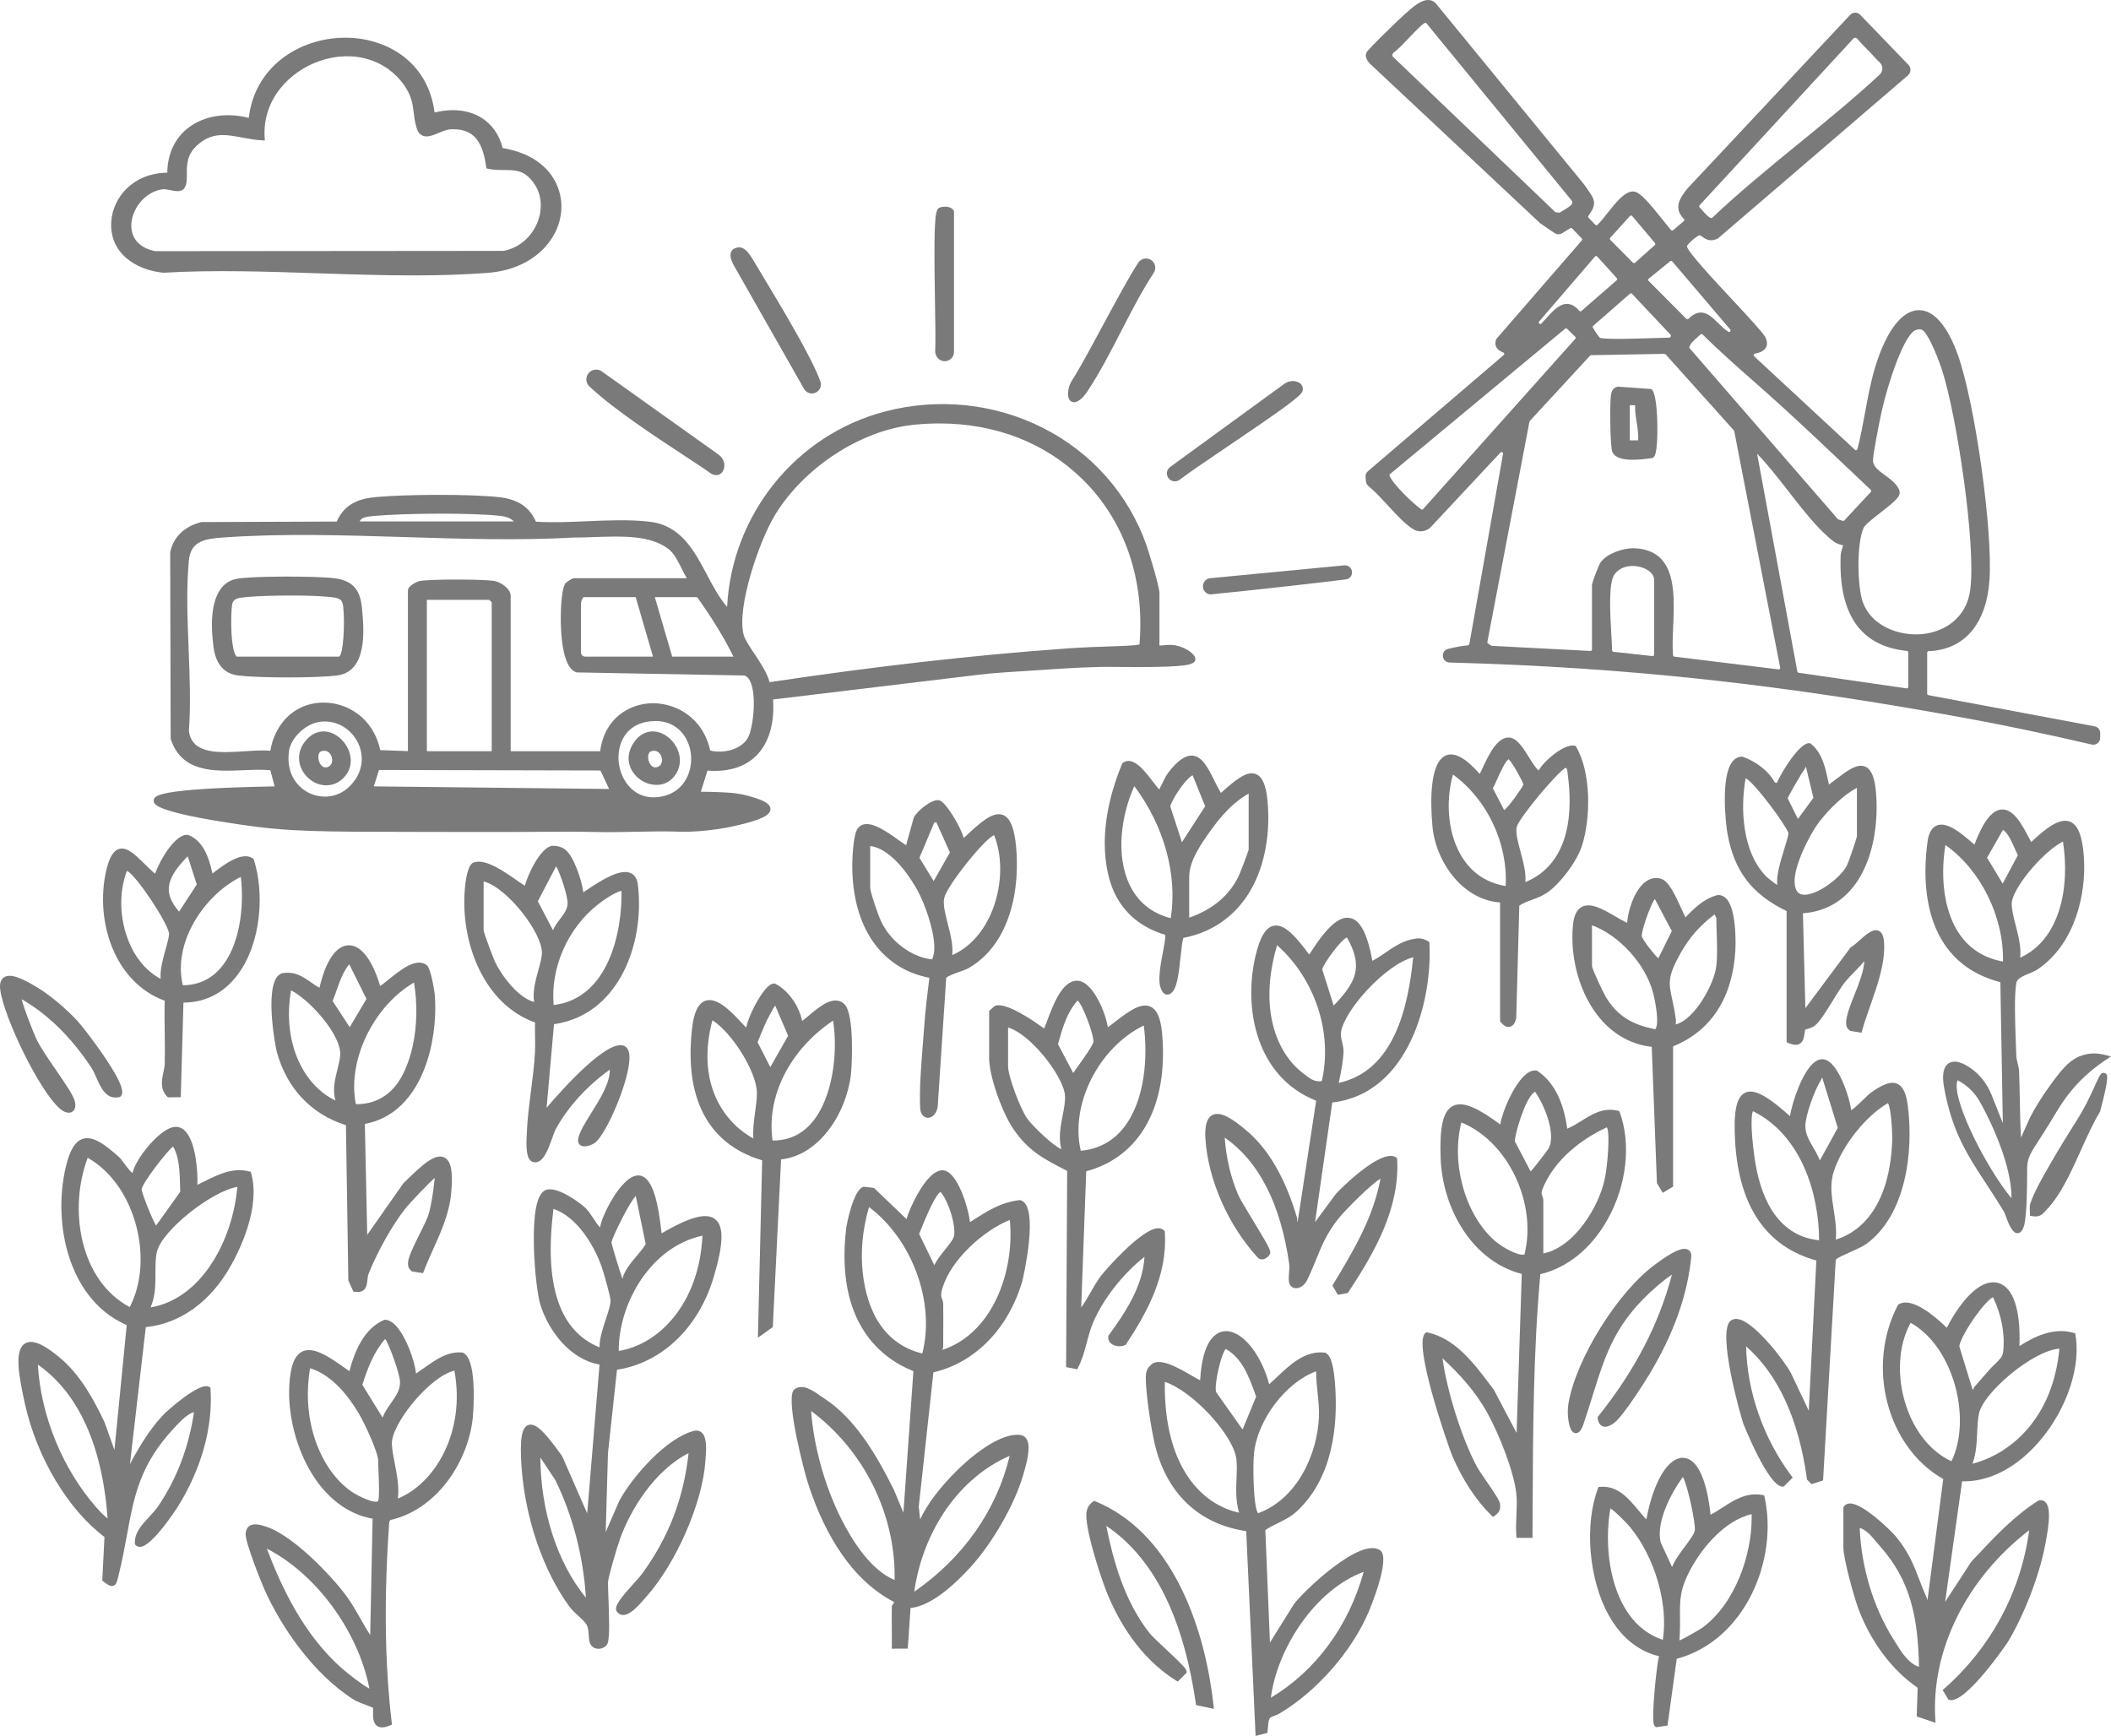 <?xml version="1.0" encoding="UTF-8"?>
<svg id="Ebene_2" data-name="Ebene 2" xmlns="http://www.w3.org/2000/svg" viewBox="0 0 780.89 642.16">
  <defs>
    <style>
      .cls-1 {
        fill: #7a7a7a;
      }
    </style>
  </defs>
  <g id="Ebene_1-2" data-name="Ebene 1">
    <g>
      <path class="cls-1" d="M375.88,313.32c-.64-7.03-2.2-10.79-4.89-11.83-3.75-1.44-8.31,2.79-13.59,7.68-.29.26-.58.53-.87.8-1.43-4.55-6.6-13.22-9.07-13.91-2.48-.68-7.99,3.65-9.44,6.37l-2.83,10.24c-.71-.42-1.83-1.22-2.78-1.9-4.86-3.46-11.51-8.21-14.8-4.69-2.3,2.1-2.34,14.03-2.34,14.15-.01,22.62,10.63,38.06,28.52,41.49l-.14,1.13c-.67,5.43-1.36,11.05-1.74,16.49-.14,1.97-.31,4.11-.49,6.34-.64,8.1-1.38,17.29-1.03,24.23.12,2.53,1.54,3.52,2.71,3.6h.16c1.41,0,3.09-1.21,3.6-3.95l3.16-47.79c.44-.7,3.42-1.74,4.88-2.25,1.34-.47,2.6-.92,3.39-1.37,7.04-4.09,12.12-10.74,15.09-19.76,3.09-9.39,3.06-18.82,2.5-25.07ZM350.59,341.74c-.95-3.74-1.85-7.28-1.29-9.61,1.12-4.69,14.97-21.91,18.44-23.18,3.39,8.41,2.93,19.78-1.23,29.19-3.21,7.24-8.23,12.56-14.27,15.17.4-3.53-.64-7.6-1.65-11.57ZM345.62,350.53c0,1.38-.16,2.61-.54,3.59-.11.3-.16.56-.19.79-.09-.01-.19-.02-.31-.03-7.47-.84-15.14-6.61-18.65-14.03-1.14-2.4-4.03-10.93-4.03-12.45v-15.43c8.41,1.05,15.51,12.8,17.54,16.49,2.56,4.65,6.18,14.6,6.18,21.07ZM340.11,317.34l5.45-12.99.77-.23,5.06,11.24-6.02,10.57-5.26-8.59Z"/>
      <path class="cls-1" d="M441.24,241.95c-1.76-1.86-5.68-3.64-9.19-3.37-1.05.07-2.1.15-3.15.23v-19.41c0-2.42-3.95-15.28-4.77-17.62-6.67-18.97-20.34-34.45-38.51-43.58-17.88-8.98-38.55-11.11-58.19-5.99-32.99,8.61-56.73,38.14-58.46,72.29-2.96-3.39-5.25-7.72-7.48-11.93-4.74-8.94-9.63-18.18-21.08-19.55-7.28-.88-15.36-.53-23.18-.2-6.37.28-12.95.56-18.98.17-2.37-5.45-6.76-8.34-13.74-9.09-11.05-1.19-34.51-1.01-45.24-.04-5.56.5-11.61,1.99-14.71,9.08l-49.93.19-.25.03c-6.25,1.63-10.29,5.57-11.4,11.11l-.02.09.17,68.81v.16l.05.15c4.13,12.39,16.15,11.89,26.76,11.45,3.58-.15,6.98-.29,10.06,0l1.6,5.98c-44.45.81-44.62,3.58-44.72,5.23-.08,1.26-.26,4.2,32.56,8.98,17.69,2.58,28.21,2.59,67.37,2.63,5.54,0,11.64,0,18.42.03,11.07.02,19.48-.03,26.24-.07,7.83-.04,13.01-.07,16.76.04,2.03.06,4.06.09,6.09.09,3.47,0,6.94-.07,10.33-.14,5.53-.11,11.24-.23,16.85-.03,1.69.05,10.72.21,21.74-2.46,7.29-1.76,11.8-3.37,11.77-5.93-.04-2.43-4.19-3.76-8.45-4.92-4.07-1.11-7.61-1.23-12.97-1.4-1.44-.05-2.89-.08-4.33-.08l2.45-7.82c7.54.61,13.75-1.26,18-5.45,4.67-4.61,6.88-11.99,6.26-20.85l76.21-9.17c5.35-.65,12.04-1.06,22.17-1.69h.15c.94-.07,1.96-.14,3.08-.22,4.19-.29,9.93-.69,18.99-.95,1.65-.05,4.48-.03,7.76,0,2.33.02,4.46.03,6.42.03,17.85,0,21.17-.76,21.41-2.72.08-.67-.22-1.37-.92-2.1ZM400.44,177.31c15.6,15.33,23.07,37.01,21.07,61.08-1.27.41-5.84.57-10.67.73-4.54.15-10.2.34-16.5.79-34.08,2.44-69.96,6.51-109.67,12.45-.8-3.27-3.38-7.16-5.68-10.62-1.78-2.7-3.46-5.24-3.89-6.84-2.71-10.29,5.81-34.81,11.46-44.18,10.67-17.7,31.73-31.5,51.22-33.55,3.29-.35,6.54-.52,9.75-.52,20.67,0,39.19,7.17,52.91,20.66ZM271.31,242.9h-22.66l-6.42-22h15.65c5.69,7.97,10.09,15.19,13.43,22ZM138.26,190.86h.18c11.36-1.03,36.6-1.21,46.86.01,2.19.26,3.74.91,4.77,2.03h-57.02c.5-1.35,2.25-1.78,5.21-2.04ZM131.5,288.27c-4.63,6.93-11.61,7.3-16.18,5.51-4.75-1.85-9.78-7.2-8.37-16.17.74-4.63,5.91-9.64,10.85-10.5.79-.14,1.57-.2,2.35-.2,4.55,0,8.78,2.31,11.41,6.36,1.51,2.31,2.26,4.89,2.26,7.47s-.77,5.21-2.32,7.53ZM138.27,290.91l1.93-6.07,81.92.19,3.2,6.84-87.05-.96ZM157.9,277.9v-56h23.08l.92.91v55.09h-24ZM254.51,286.73c-.97,2.36-2.46,4.26-4.37,5.65-1.92,1.38-4.26,2.24-6.94,2.51-8.39.85-13.25-5.73-14.23-12.18-.96-6.35,1.71-13.94,9.86-15.6,1.26-.26,2.48-.38,3.66-.38,4.04,0,7.48,1.51,9.89,4.43,3.41,4.12,4.27,10.38,2.13,15.57ZM276.78,272.71c-2.34,4.55-9.14,6.18-14.07,4.93-2.75-12.58-13.27-17.85-22.08-17.47-7.64.35-16.97,5.23-18.62,17.73h-33.11v-57.5c0-2.67-3.83-5.2-6.32-5.54-4.43-.61-23.46-.66-27.34.08-1.12.21-4.34,1.86-4.34,3.46v59.46l-10.24-.37c-2.64-12.16-12.45-17.58-20.85-17.58-.22,0-.43,0-.64,0-11.4.38-17.75,9.06-19.17,17.82-2.61-.26-5.82-.05-9.2.17-9.74.63-19.81,1.28-20.92-7.52.7-9.78.29-20.28-.11-30.44-.43-10.92-.88-22.2.08-32.51.67-7.18,5.63-8.09,12.58-8.59,21.79-1.57,44.97-.85,67.38-.16,20.78.65,42.27,1.32,62.63.17,2.42,0,4.93-.08,7.58-.18,10.12-.35,20.59-.72,27.32,4.46,1.98,1.53,3.42,4.41,4.82,7.19.63,1.26,1.23,2.47,1.88,3.57h-41.64c-.82,0-2.97,1.43-3.42,2.15-1.73,2.78-2.53,20.13.46,28.15.94,2.51,2.21,4.03,3.79,4.52l.14.04,61.92,1.14c.86.18,1.59.87,2.17,2.04,2.58,5.26,1.11,17.31-.68,20.77ZM241.56,242.9h-25.11c-.85,0-1.55-.7-1.55-1.56v-17.82c0-.95.34-1.89.94-2.62h19.31l6.41,22Z"/>
      <path class="cls-1" d="M774.81,268.68l-61.46-11.52c-.26-.05-.46-.28-.46-.55v-15.18c0-.29.24-.54.52-.55,13.22-.47,21.43-10.08,22.53-26.38,1.23-18.37-5.27-64.88-11.6-82.93-3.78-10.8-8.89-16.78-14.38-16.84h-.08c-5.48,0-10.69,5.87-14.7,16.54-2.61,6.97-3.99,14.42-5.32,21.63-.81,4.37-1.64,8.89-2.74,13.21-.08.29-.3.39-.4.41-.11.04-.33.07-.54-.12l-37.29-34.6c-.22-.21-.18-.46-.16-.56.03-.1.13-.34.44-.4,1.52-.32,3.37-.87,4.13-2.38.51-1,.43-2.24-.23-3.68l-.07-.13c-1.47-2.27-6.4-7.56-12.1-13.68-6.64-7.12-16.67-17.89-16.87-19.81.1-.92,3.66-3.91,4.68-4.12.18-.02.63.3.99.55,1.08.78,2.71,1.94,5.34.84.24-.1.46-.24.68-.42l70.04-60.1c.35-.3.61-.68.75-1.12l.06-.17c.31-.91.09-1.91-.58-2.6l-17.88-18.55c-.48-.5-1.15-.78-1.84-.78h-.02c-.7,0-1.37.3-1.85.81l-60.14,64.18c-.06.07-.12.13-.17.2-2.39,3.09-5.35,6.94-1.19,11.11.14.15.16.32.16.41-.01.09-.04.27-.2.41l-3.94,3.35c-.23.2-.58.18-.78-.06-.81-.93-1.85-2.24-2.95-3.62-4.85-6.08-8.47-10.41-10.75-10.63-3.23-.33-6.56,3.86-9.75,7.91-1.37,1.73-2.66,3.36-3.79,4.43-.21.21-.56.19-.77-.04l-2.51-2.6c-.19-.2-.21-.51-.03-.74,3.24-4.36,2.32-6.02-.26-9.66-.35-.5-.74-1.05-1.16-1.67-.04-.06-.09-.13-.13-.18L531.09,1.21c-3.27-3.28-7.92.89-10.69,3.39-.42.37-.81.73-1.16,1.02-1.19,1-13.24,12.6-13.78,13.86-.69,1.59.42,3.04.96,3.73l.05.07,63.18,59.23c.1.09.2.18.32.25l5.08,3.45c.83.57,1.92.59,2.78.07l3.02-1.86c.23-.13.52-.1.7.09l3.56,3.69c.21.21.22.54.02.76l-31.52,36.33-.12.15-.07.18c-.43,1.25-.67,3.53,2.66,4.76.28.1.35.34.36.43.02.12.03.34-.18.52l-50.24,42.99c-.64.54-.97,1.36-.88,2.2l.16,1.63c.1.99.82,1.59,1.2,1.91,2.26,1.88,4.67,4.51,7.01,7.04,3.28,3.58,6.39,6.96,9.36,8.73,2.08,1.25,4.8.86,6.46-.91l25.69-27.49c.26-.28.55-.18.66-.12.12.06.37.23.31.6l-12.44,70.26c-.02.14-.1.26-.21.35l-.17.13c-.1.07-.2.11-.3.12-1.27.02-4.16.53-7.17,1.27-1.29.31-2.09,1.45-1.95,2.76.14,1.31,1.16,2.25,2.48,2.29,65.39,1.74,123.31,8.04,193.69,21.08,13.22,2.45,27.56,5.48,43.84,9.26.2.04.39.06.58.06.58,0,1.13-.19,1.59-.55.62-.49.97-1.22.97-2.01v-1.74c0-1.23-.88-2.29-2.09-2.51ZM628.71,75.93l56.87-61.65c.18-.2.43-.31.7-.31h.02c.29,0,.54.13.72.35,1.48,1.76,3.08,3.38,4.59,4.87.5.49.98,1.03,1.49,1.6.69.77,1.39,1.56,2.16,2.24.67.59,1.04,1.4,1.05,2.26,0,.89-.37,1.73-1.08,2.39-9.51,8.82-19.78,17.2-29.72,25.31-10.75,8.78-21.86,17.86-32.1,27.54-.07.07-.1.09-.1.09-.92.29-2.48-1.5-3.61-2.81-.35-.4-.68-.79-1-1.13-.2-.21-.19-.54.01-.75ZM515.06,20.41c.01-.41.24-.81.62-1.07,1.5-1.07,3.46-3.15,5.54-5.35,2.15-2.27,4.37-4.62,5.77-5.47.08-.05.17-.07.26-.07.16,0,.33.07.44.21l53.53,65.32c.49.6.43.95.41,1.06-.17.92-1.91,1.95-3.18,2.7-.5.3-.98.58-1.4.86-.1.07-.23.1-.36.07l-1.16-.15c-.11-.02-.22-.08-.31-.16l-59.99-57.4c-.11-.11-.18-.26-.17-.42v-.13ZM648.71,141.05c3.33,2.94,6.77,5.97,10.1,9.01,8.54,7.78,17.13,15.91,25.43,23.78,2.59,2.46,5.18,4.91,7.77,7.36.23.21.24.56.03.79l-9.8,10.54c-.15.16-.38.22-.59.15l-1.6-.53c-.1-.03-.18-.09-.25-.17l-54.72-63.09c-.1-.11-.15-.24-.15-.34.04-1.21,1.65-2.63,3.08-3.88.36-.32.71-.63,1.04-.93.11-.1.25-.15.38-.15.14,0,.28.05.39.16,6.08,6.01,12.59,11.75,18.89,17.3ZM617.81,96.64c.24-.2.59-.16.79.07l21.41,25.15c.28.33.08.63-.02.75-.11.13-.36.32-.69.1-1.32-.84-2.52-2.02-3.68-3.16-2.99-2.95-6.39-6.29-11.04-1.59-.13.13-.29.15-.37.15h-.01c-.15,0-.29-.06-.4-.17l-13.96-14.02c-.15-.16-.16-.34-.16-.43.01-.09.04-.27.21-.41l7.92-6.44ZM618.02,124.43l-.08.17c-.1.19-.28.3-.49.31-1.46.02-3.52.09-5.85.16-6.91.23-17.27.56-19.75-.08-.45-.45-1.83-2.34-2.6-3.77-.13-.23-.08-.52.12-.69l13.56-11.87c.22-.2.56-.19.77.03l14.23,15.1c.16.17.2.43.09.64ZM595.65,87.97l7.29-8.06c.15-.16.32-.18.42-.18.07.01.28.02.43.2l8.4,9.96c.2.23.18.57-.05.78l-7.31,6.53c-.22.2-.56.19-.77-.02l-8.39-8.44c-.21-.21-.22-.55-.02-.77ZM569.36,118.92l20.64-24.01c.15-.17.31-.2.43-.19.09,0,.27.02.41.18l7.23,7.99c.1.11.15.26.15.41-.01.15-.08.29-.2.39l-13.01,11.33c-.12.11-.28.17-.44.15-.1,0-.24-.04-.35-.17-1.46-1.71-2.93-2.56-4.52-2.58h-.07c-2.81,0-5.18,2.6-7.69,5.36-.58.64-1.16,1.28-1.77,1.91-.3.31-.57.18-.75.02-.13-.12-.38-.42-.06-.79ZM526.44,188.31c-.11.13-.26.19-.42.19-.12,0-.24-.04-.34-.11-3.24-2.37-10.56-9.41-11.65-12.43-.08-.21-.01-.45.18-.61l64.74-53.74c.11-.09.23-.13.36-.13.14,0,.28.05.39.16l2.99,2.94c.22.21.23.55.03.77l-56.28,62.96ZM611.9,242.15c0,.22-.12.36-.19.42-.07.06-.21.17-.44.14l-14.44-1.59c-.28-.03-.49-.26-.5-.54-.03-1.68-.15-3.89-.29-6.22-.43-7.47-1.08-18.75,1.18-21.85,2.41-3.3,6.82-3.69,10.12-2.61,2.73.89,4.56,2.7,4.56,4.5v27.75ZM658.37,247.46c-.08.08-.24.2-.48.17l-38.51-4.72c-.27-.03-.47-.25-.5-.52-.27-3-.12-6.66.05-10.54.39-9.11.84-19.43-4.36-25.01-2.39-2.55-5.8-3.91-10.14-4.02-4.11-.09-10.05,1.97-12.37,5.24-.6.84-3.16,7.4-3.16,8.34v23.85c0,.21-.11.35-.18.41-.06.06-.19.18-.41.15l-36.43-1.89c-.1,0-.2-.04-.28-.09l-1.16-.77c-.19-.13-.29-.35-.24-.57l15.57-81.49c.02-.11.07-.2.14-.28l22.28-24.15c.1-.11.25-.18.4-.18l27.12-.49c.15,0,.32.07.43.19l25.25,28.13c.06.08.11.17.13.27l16.99,87.48c.04.24-.07.41-.14.49ZM705.9,254.09c0,.23-.12.37-.2.43-.07.06-.22.16-.44.13l-39.92-5.77c-.24-.04-.43-.22-.47-.46l-14.89-80.56c3.7,3.73,7.47,8.58,11.45,13.71,5.49,7.06,11.16,14.36,16.8,18.69,1.24.95,2.66,1.29,3.57,1.45-.08.31-.19.65-.27.92-.3,1-.6,2.03-.63,2.72-.92,21.81,7.32,33.73,24.46,35.43.31.03.54.27.54.56v12.75ZM708.77,234.68c-8,0-16.74-3.83-19.67-11.88-2.08-5.72-2.32-21.72.24-27.47.55-1.24,3.59-3.6,6.28-5.69,2.92-2.27,5.67-4.42,6.72-6.08.44-.69.5-1.58.17-2.37-.97-2.3-3.12-3.85-5.19-5.36-2.27-1.65-4.41-3.21-4.47-5.4-.06-2.27,2.41-14.68,3.28-18.56,2.12-9.49,8.23-28.62,12.75-29.86.42-.12.79-.18,1.12-.18s.62.05.92.16c1.73.5,5.31,8.25,7.55,15.19,5.22,16.08,12.58,63.99,10.35,81-1.41,10.8-9.92,15.53-17.42,16.36-.86.09-1.74.14-2.63.14Z"/>
      <path class="cls-1" d="M778.71,390.26c-2.54-.66-5.01-.72-7.34-.17-5.79,1.34-9.21,6.14-13.96,12.77-2.37,3.32-4.54,6.86-6.47,10.52l-3.33,7.47c-.29-4.75-.37-9.55-.46-14.22-.06-3.36-.13-6.84-.26-10.26-.04-1.03-.29-2.03-.52-2.99-.24-.97-.49-1.97-.51-2.97-.04-1.2-.09-2.65-.16-4.28-.27-7.16-.68-17.99.18-22.55.3-1.61,2.51-2.53,4.66-3.42,1.2-.5,2.34-.97,3.26-1.6,13.97-9.49,17.93-28.13,17.08-41.21-.52-7.98-2.18-12.24-5.21-13.41-3.87-1.5-9.11,2.64-14.27,7.55-.35-.57-.84-1.49-1.25-2.27-2.11-4.01-5.32-10.1-9.76-9.76-3.53.24-6.82,4.49-10.03,12.99-.4-.32-.88-.74-1.33-1.13-3.45-2.96-8.66-7.44-12.5-5.98-1.89.72-3.07,2.74-3.51,6.02-1.68,12.53-.59,23.7,3.17,32.28,4.44,10.15,12.43,16.77,23.77,19.7l.92,52.16-4.15-10.41c-1.73-4.34-4.59-7.9-8.27-10.3-3.27-2.13-5.84-2.62-7.62-1.43-1.97,1.3-2.54,4.32-1.69,8.98,2.94,16.3,8.55,24.86,15.66,35.71,2.13,3.25,4.33,6.61,6.62,10.43.06.12.23.58.38,1,1.57,4.34,2.76,6.71,4.49,6.71h.04c1.53-.03,2.15-2.01,2.35-2.65,1.09-3.48,1.16-15.1,1.19-20.06,0-.68,0-1.22,0-1.58.06-3.53,1.42-5.64,4.42-10.25,1.16-1.78,2.6-4,4.28-6.79,3.43-5.71,6.14-10.23,11.08-15.17,2.84-2.84,5.98-5.41,9.34-7.63l1.88-1.24-2.18-.56ZM763.12,311.33c2.69,17.12-1.21,36.37-15.83,42.93.46-3.65-.66-8.07-1.68-12.04-.74-2.9-1.45-5.67-1.45-7.71,0-.51.04-.97.14-1.38,1.54-6.39,12.11-18.47,18.82-21.8ZM723.82,401c.04-.44.13-.97.35-1.38,3.49,1.83,6.33,4.58,8.24,8.01,5.89,10.58,11.79,25.11,11.67,35.65-8.94-10.79-20.93-34.19-20.26-42.28ZM740.92,307c1.7.76,3.57,5.04,4.62,7.45.32.74.62,1.4.88,1.94l-5.59,10.48-5.79-9.57,5.88-10.3ZM725.08,345.91c-5.55-7.77-7.56-20.13-5.45-33.31,13.07,9.21,21.67,26.58,21.3,43.12-6.76-1.25-12.09-4.55-15.85-9.81Z"/>
      <path class="cls-1" d="M776.86,411.16l-.11.26c-2.41,3.9-4.58,8.74-6.89,13.86-3.71,8.26-7.55,16.79-12.81,22.25-.19.2-.36.39-.52.56-.89.98-1.74,1.91-3.55,1.91-.38,0-.79-.04-1.26-.12l-.84-.16.02-.85c0-.33-.01-.67-.03-1.01-.03-.51-.07-1.04-.02-1.59.21-2.4,3.64-8.9,7.35-15.33,3.7-6.43,7.69-12.78,9.02-14.88,4.02-6.17,6.37-11.4,7.92-14.86,1.58-3.52,2.12-4.7,3.41-4.23,1.07.38,1.92.69-1.69,14.19Z"/>
      <path class="cls-1" d="M377.51,530.86c-5.42-.8-14.1,3.99-23.18,12.81-6.48,6.29-11.53,13.03-13.96,18.42l-.51-4.73,5.42-49.68c15.44-3.59,27.7-16.13,32.88-33.7.08-.27,6.6-27.79-.6-29.97l-.2-.06-.2.02c-6.94.76-12.21,4.18-17.79,7.8-.19.12-.38.24-.56.36-.68-5.76-4.52-17.94-9.39-19.1-1.17-.28-2.43.03-3.75.93-4.4,2.98-8.9,12.23-10.35,17.01l-12.02-11.51-3.77-.45-.19.05c-3.66,1.03-6.16,13.9-6.33,15.33-4.16,35.5,13.46,48.31,24.87,52.85l-3.69,52.36-3.54-8.51c-6.6-13.14-14.3-26.34-25.89-33.85-.4-.25-.84-.56-1.31-.89-2.69-1.91-6.77-4.79-9.74-2.25l-.19.21c-2.87,4.41,4.24,30.82,5.14,33.67,4.81,15.32,14.28,35.45,32.09,44.67.03.15-.06.31-.36.69-.23.27-.48.59-.49,1.04-.06,2.55-.03,5.14-.01,7.65.02,2.25.05,4.58.01,6.85l-.02,1.02,5.92-.02,1.03-15.03c8.03-.71,17.36-9.78,22.32-15.27,8.01-8.85,16.08-22.91,19.18-33.43l.16-.52c1.61-5.4,2.87-10.76,1.22-13.34-.5-.8-1.26-1.29-2.2-1.43ZM330.93,584.48c-8.71-3.56-15.56-14.26-19.85-22.82-6.02-12-10.08-26.69-11.04-39.71,19.64,14.66,31.35,38.33,30.89,62.53ZM373.5,538.56c-4.81,20.11-17.26,37.83-35.32,50.27,3.33-22.97,16.94-42.34,35.32-50.27ZM373.55,451.3c1.89,19.71-6.83,42.3-25.11,48.11.25-.32.46-.61.46-1.01,0-1.78.01-3.55.02-5.33.02-3.5.04-7.13-.02-10.69-.02-.85-.24-1.41-.44-1.91-.3-.77-.59-1.5.17-4,3.26-10.63,15.24-21.3,24.92-25.17ZM340.56,455.08c4.51-11.27,6.53-13.79,7.39-14.15,2.98,3.61,5.64,12.17,4.98,16.25-.19,1.17-1.75,3.12-3.27,5.01-1.55,1.94-3.15,3.92-4.04,5.85l-5.62-11.59c.15-.36.34-.83.56-1.37ZM324.31,488.02c-4.67-8.02-8.12-23.59-2.85-41.49,16.05,12.03,24.56,35.37,19.71,54.18-7.34-1.8-13.01-6.06-16.86-12.69Z"/>
      <path class="cls-1" d="M228.24,506.71c16.46-2.49,30.08-15.43,35.67-33.96,3.75-12.44,3.95-19.14.64-21.72-3.23-2.53-9.2-.96-19.82,5.22-1.14-10.37-3.04-20.92-8.29-21.4-1.39-.12-2.91.51-4.55,1.91-4.34,3.7-9.12,12.7-9.9,17.28h-.01c-.05-.05-.11-.12-.18-.2l-.26-.28c-.62-.64-1.3-1.68-2.01-2.78-.95-1.45-1.93-2.96-3.06-4.01-1.56-1.46-11-8.81-15.12-6.27-2.82,1.75-4.12,8.57-3.86,20.29.2,9.46,1.42,18.76,2.42,21.94,3.09,9.73,11,20.16,21.87,22.06l-4.56,55.07-9.21-21.06-.1-.18c-5.89-8.22-9.62-12.48-12.48-11.46-2.47.89-3.2,5.32-2.52,15.29,1.32,19.11,7.96,38.53,17.76,51.95.79,1.07,1.96,2.16,3.1,3.21,1.47,1.35,2.98,2.74,3.45,3.91.39.97.48,2.22.57,3.43.09,1.43.18,2.66.75,3.52.63.95,1.65,1.47,2.83,1.47.21,0,.43,0,.65-.05,1.4-.22,2.54-1.12,2.84-2.23.73-2.68.44-10.22.21-16.28-.09-2.45-.17-4.57-.17-5.98,0-1.73,3.37-13.11,4.46-16.14,3.88-10.82,12.77-25.32,25.36-31.69-1.87,16.85-7.36,31.08-17.22,44.65-.5.69-1.56,1.87-2.79,3.23-5.06,5.6-7.24,8.4-6.78,10.18l.1.25c.68,1.17,1.6,1.49,2.25,1.55,2.55.22,5.58-3.02,8.22-6.09.25-.3.47-.56.66-.76,10.99-12.32,20.76-34.78,21.77-50.08.02-.26.04-.56.07-.89.32-4.01.47-8.06-1.49-9.71-.54-.45-1.47-.91-2.9-.54-10.1,2.59-22.64,16.84-27.49,25.78l-5.06,11.62.84-29.24,3.34-30.81ZM199.88,539.17l5.54,8.33c6.47,13.26,10.37,28.26,11.32,43.55-10.54-12.85-16.71-31.83-16.86-51.88ZM235.34,464.85c-2.09,2.47-4.25,5-5.12,8.22-.04-.11-.07-.23-.11-.37-.07-.24-.14-.47-.22-.7-.66-1.79-3.53-11.19-3.72-12.42.15-.81,1.78-4.67,4.15-9.23,2.41-4.64,3.99-6.98,4.85-7.97l3.68,17.84c-.93,1.61-2.19,3.08-3.51,4.63ZM259.85,457.12c-1.2,25.19-16.19,40.3-30.97,42.64-.08-17.87,12.06-38.64,30.97-42.64ZM221.77,498.42c-14.86-5.96-20.59-23.18-17.03-51.22,8.36,2.85,14.59,12.62,17.7,21.07.9,2.45,3.47,11.63,3.41,13-.07,1.68-.87,4.1-1.72,6.66-1.13,3.4-2.38,7.19-2.36,10.49Z"/>
      <path class="cls-1" d="M754.36,555l-.2.03-.18.11c-8.8,5.57-15.88,13.12-22.73,20.42l-2.05,2.18-9.67,14.83,6.28-44.58c9.18.26,18.7-4.26,26.79-12.81,10.7-11.32,16.87-27.37,15.36-39.94l-.29-1.99-.62-.18c-7.36-2.15-14.7,1.43-20.04,4.89.54-13.39-2.3-21.86-7.9-23.37-5.7-1.53-12.74,4.65-18.97,16.6-3.46-3.41-12.74-11.76-17.78-8.66l-.23.14-.13.25c-11.79,22.64-3.91,52.45,16.83,64.22l-5.83,44.86s-.02.01-.03.01c-.03-.26-.1-.58-.25-.93-1.08-2.41-1.93-4.61-2.74-6.73-2.12-5.52-3.95-10.28-8.8-16.1-1.53-1.85-12.15-12.32-17-12.06-.92.05-1.65.45-2.12,1.15l-.16.26v14.8c0,4.4,4.01,18.62,5.58,22.83,4.56,12.15,12.51,22.74,21.89,29.12l-.35,10.62,6.96,2.36-.09-1.49c-1.54-25.59,11.72-52.11,34.73-69.74-2.99,22.57-14.07,43.29-31.38,58.56l-.63.56,2.16,3.54.39.1c5.9,1.58,21.25-20.91,21.39-21.14,5.99-9.77,11.69-24.41,13.87-35.6l.12-.61c1.83-9.09,1.88-13.95.15-15.76-.61-.63-1.41-.9-2.33-.75ZM709.87,616.63c-3.91-1.25-6.62-5.63-8.84-9.22l-.7-1.13c-7.36-11.71-11.85-26.62-12.39-41.08,2.58.89,4.42,3.11,6.21,5.27.47.57.94,1.14,1.42,1.67,11.29,12.7,13.93,26.5,14.3,44.49ZM761.8,498.91c-2.43,26.08-18.36,39.04-32.17,42.57,1.4-3.68,1.58-7.65,1.75-11.51.12-2.56.23-4.99.7-7.15,1.69-7.75,19.99-23.26,29.72-23.91ZM732.26,484.9c2.74-3.52,4.34-4.74,4.97-5.04,3.22,6.66,4.54,13.91,3.74,20.48-.2,1.6-1.56,2.9-3.13,4.41-.7.66-1.41,1.35-2.08,2.12-.64.73-1.28,1.46-1.92,2.19-1.14,1.29-2.27,2.59-3.41,3.92-.31.37-.43.75-.51,1.04-.01.01-.01.03-.02.05-.05,0-.12,0-.21-.02l-4.88-15.88c-.18-1.46,3.05-7.64,7.45-13.27ZM705.08,519.98c-3.55-10.76-2.89-22.39,1.68-30.63,7.05,3.89,12.83,11.7,15.95,21.58,3.33,10.55,3,21.8-.84,29.64-7.51-3.44-13.6-10.89-16.79-20.59Z"/>
      <path class="cls-1" d="M71.58,484.14c5.31-3.81,9.96-9.11,13.71-15.73,3.45-6.1,11.11-21.65,7.64-34.34l-.15-.55-.56-.15c-6.05-1.59-11.4,1.07-16.57,3.64-.9.45-1.77.88-2.63,1.29.18-5.05-.59-15.06-4.03-19.33-1.02-1.26-2.2-1.96-3.53-2.1-1.72-.16-3.87.8-6.38,2.87-4.22,3.5-9.14,10.04-10.06,14.23-.88-.59-2.47-2.75-3.21-3.75-.7-.96-1.26-1.72-1.7-2.11-5.61-5.05-9.81-7.94-13.43-6.82-2.86.89-4.86,4.17-6.32,10.31-2.62,11.04-2.12,23.39,1.37,33.88,2.77,8.32,8.68,19.29,21.15,24.72l-4.55,46.17-3.67-10.26c-3.9-8.25-8.93-17.55-16.64-23.96-6.13-5.09-10.18-6.72-12.76-5.15-4.05,2.47-2.33,11.97-.04,22.32,4.4,19.86,15.92,39.12,29.43,49.26l-.82,16.12.4.32c1.35,1.06,2.32,1.69,3.18,1.69.19,0,.38-.04.56-.1,1.05-.36,1.33-1.52,1.71-3.12l.2-.83c1.35-5.38,2.25-10.27,3.12-14.99,2.67-14.49,4.77-25.93,17.6-39.61l.27-.29c1.55-1.66,4.57-4.88,6.89-5.36-1.92,12.98-6.39,24.7-13.28,34.83-.92,1.35-2.14,2.66-3.32,3.93-2.68,2.87-5.45,5.85-5.26,9.77l.02.38.27.27c.47.49,1.11.71,1.83.63,4.49-.47,13.44-14.34,13.53-14.48,8.88-14.07,13.26-29.66,12.33-43.89l-.03-.49-.41-.27c-3.43-2.31-16.17,9.43-16.29,9.55-4.32,4.29-8.61,10.51-13.08,18.98l5.86-50.67c6.37-.66,12.34-2.99,17.65-6.81ZM35.73,557.76l-.05-.05c-12.56-14.3-20.58-33.94-21.68-52.9,10.8,7.49,23.35,23.36,25.81,56.92-.68-.46-1.93-1.52-4.08-3.97ZM64.01,424.14c2.33,3.81,2.47,9.44,2.6,14.44.02.79.04,1.56.07,2.3l-8.94,12.5c-1.63-2.71-5.24-11.89-5.37-13.45.61-2.76,9.33-14.01,11.64-15.79ZM87.8,439.05c-1.73,19.89-13.35,41.5-32.11,44.6,1.83-4.08,1.82-8.71,1.82-12.86,0-2.9,0-5.65.59-7.9,2.12-7.93,20.01-22.1,29.7-23.84ZM47.99,483.54c-18.34-9.74-22.81-35.92-15.56-55.23,7.95,4.45,14.28,12.92,17.46,23.42,3.4,11.22,2.68,23.02-1.9,31.81Z"/>
      <path class="cls-1" d="M516.8,428.41l-.42-.28c-5.34-3.53-20.78,11.83-22.27,13.6l-7.65,10.37,6.36-44.25c28.3-3.24,37.07-37.69,35.94-58.86l-.03-.53-.46-.27c-2.36-1.4-4.06-1.16-6.38-.62-3.51.81-6.45,2.83-9.29,4.78-1.67,1.14-3.26,2.24-4.94,3.09-1.85-10.07-4.5-15.12-8.29-15.85-4.03-.79-8.69,3.41-15.06,13.53-4.6-6.1-8.98-11.54-13.16-10.65-2.96.63-5.09,4.18-6.73,11.2-4.62,19.8.49,44.83,22.45,53.52l-6.85,44.81h-.13s.01-.05.01-.08c.01-.41.03-.99-.17-1.64-4.39-14.7-10.52-25.21-18.72-32.12-4.62-3.9-9.34-7.27-12.5-5.68-2.08,1.06-2.93,3.99-2.59,8.97,1,15.03,8.36,31.73,19.19,43.61.52.67,1.31.95,2.16.78,1.12-.22,2.36-1.28,2.6-2.22.25-.99-.77-2.93-6.43-12.26-2.38-3.9-4.83-7.94-5.48-9.49-2.74-6.51-4.36-13.41-4.93-21.03,12.65,8.76,20.68,24.47,23.86,46.71.14.93.04,2.09-.05,3.21-.12,1.37-.22,2.67.04,3.72.29,1.17,1.13,1.94,2.24,2.06,1.66.17,3.45-1.05,4.4-2.99,1.34-2.74,2.35-5.23,3.34-7.64,2.13-5.25,3.98-9.77,8.4-15.3,2.28-2.85,12.03-12.75,15.41-14.55-2.7,13.92-8.98,25.01-17.48,39l-.31.51,2.02,3.43,3.64-.65.23-.36c9.96-14.95,19.04-31.24,18.06-49.08l-.03-.5ZM489.1,358.59c.69-2.48,7.13-11.15,9.15-11.79,6.26,10.99,3.27,16.65-4.9,25.2l-4.25-13.41ZM522.77,354.13c-1.86,18.24-6.92,41.93-27.56,46.48,1.04-4.71,1.62-8.37,1.78-11.16.08-1.45-.24-2.77-.54-4.04-.3-1.28-.58-2.48-.4-3.6,1.37-8.41,16.76-25.19,26.72-27.68ZM482.06,397.06l-.55-.44c-9.06-7.19-16.09-23.25-9.09-46.96,14.06,12.52,20.64,32.45,16.53,50.27-2.7.49-4.65-1.08-6.89-2.87Z"/>
      <path class="cls-1" d="M175.13,511.88c-.39-6.66-1.63-10.4-3.82-11.44l-.16-.07-.17-.02c-5.35-.53-9.82,2.66-14.15,5.73-1.01.72-1.99,1.41-2.95,2.04-.47-4.91-3.72-13.57-7.23-17.49-1.43-1.59-2.86-2.4-4.25-2.4h-.21l-.2.09c-5.96,2.64-10.14,8.84-12.73,18.92-.39-.28-.79-.55-1.18-.83-6.19-4.36-12.03-8.47-16.23-6.44-2.91,1.41-4.44,5.39-4.83,12.51-.56,10.17,2.16,21.7,7.27,30.85,5.75,10.31,14.09,16.84,23.54,18.47l-.88,43.04c-1.31-1.99-2.49-4.08-3.65-6.11-1.58-2.79-3.21-5.66-5.18-8.34-5.52-7.5-20.03-22.77-30.11-25.77-1.74-.52-4.13-1.23-5.73-.13-.84.57-1.31,1.53-1.42,2.83-.24,3.11,5.87,18.23,6.95,20.66,5.95,13.37,17.76,31.1,33.04,40.77,1.04.66,3.32,1.53,5.16,2.23.71.27,1.56.59,1.96.77.06.34.05,1.06.04,1.56-.04,1.84-.08,4.12,1.52,5.2.5.34,1.09.51,1.79.51.84,0,1.83-.25,2.98-.74l.69-.29-.09-.75c-2.6-22.1-2.89-46.43-.9-74.36l.45-.61c7.81-1.7,15.2-6.66,20.84-14,5.27-6.87,8.76-15.53,9.59-23.78.21-2.12.54-7.47.25-12.61ZM126.36,617.09c-14.17-12.59-22.22-29.92-27.65-44.2,18.24,9.36,33.83,30.56,37.94,51.78-2.43-1.23-8.04-5.58-10.29-7.58ZM134.03,512.27c1.91-5.93,4.18-12.07,8.47-16.98,1.6,2.4,5.5,13.15,5.49,16.11-.02,2.91-1.64,5.22-3.36,7.67-1.17,1.66-2.36,3.36-3.11,5.33l-7.49-12.13ZM139.93,555.13c-.04.16-.11.24-.28.31-1.59.61-6.57-1.72-8.91-3.2-10.8-6.79-19.65-24.72-16.04-46.09,8.25,2.54,14.39,10.54,18.14,16.95,2.04,3.47,7.06,14.14,7.06,17.3,0,1.05.06,2.54.13,4.26.08,2.02.18,4.46.18,6.52,0,1.74-.07,3.21-.28,3.95ZM147.18,554.36c.54-4.29-.31-8.63-1.13-12.84-.51-2.61-.99-5.07-1.09-7.33-.32-7.31,13.97-25.04,23.13-27.14,4.2,22.81-7.25,41.79-20.91,47.31Z"/>
      <path class="cls-1" d="M599.18,411.52l-.18-.51-.53-.12c-5.41-1.29-9.5,1.27-13.46,3.74-1.7,1.06-3.45,2.15-5.27,2.9-1.4-10.21-4.97-17.19-10.92-21.3l-.17-.12-.2-.04c-1.38-.27-2.86.3-4.4,1.7-4.03,3.65-8.28,13.04-9.06,18.21-7.7-5.67-13.66-8.88-17.59-6.83-3.57,1.86-4.91,7.63-4.49,19.28.35,9.55,3.35,19.05,8.45,26.75,5.49,8.29,12.93,13.84,21.57,16.1l-1.92,58.81-8.42-15.97-1.47-1.96c-6.02-7.97-12.84-17-23-19.23l-.43-.1-.36.26c-5.07,3.62,8.8,42.94,9.88,45.47,3.77,8.81,8.91,16.64,14.49,22.04l.61.58.68-.5c1.7-1.25,2.1-2.18,1.89-4.34-.11-1.14-1.7-3.56-5.05-8.43-1.53-2.24-2.98-4.35-3.57-5.46-5.5-10.38-10.94-27.55-12.65-39.92,0-.02,0-.04,0-.05,5.93,5.54,11.97,11.87,16.59,20.23,4.46,8.06,9.82,21.74,10.71,29.8.28,2.49.15,5.28.04,7.97-.11,2.5-.23,5.08-.04,7.5l.07.92h5.92v-.99c.02-3.36.04-6.72.05-10.08.12-28.43.24-57.81,2.84-86.46,10.16-2.43,19.01-9.67,24.99-20.46,6.95-12.57,8.65-27.66,4.41-39.39ZM572.89,424.79c-.37.63-4.8,6.51-6.67,8.56l-5.87-11.15c.16-3.36,3.85-15.5,6.99-18,.15-.12.34-.25.53-.31,3.81,5.52,7.68,15.82,5.02,20.9ZM570.46,442.26c-.27-.69-.48-1.23.81-3.98,5.42-11.57,16.62-18.22,23.11-21.25,1.32,1.87.23,14.36-.71,18.91-2.15,10.35-11.16,25.37-22.77,27.77v-19.31c0-1.04-.25-1.65-.44-2.14ZM563.92,464.07c-2.23.7-8.2-2.67-10.85-4.95-11.03-9.55-16.4-28.63-12.49-43.89,17.13,6.94,28.11,29.79,23.34,48.84Z"/>
      <path class="cls-1" d="M510.54,573.51c-7.37-5.17-28.83,15.64-31.91,19.94l-8.86,14.17-1.71-41.59c1.46-1.02,3.02-1.78,4.66-2.58,2.34-1.14,4.75-2.31,6.89-4.28,13.46-12.36,15.22-31.77,14.33-45.88-.5-7.96-1.57-11.79-3.59-12.82l-.16-.08-.18-.02c-7.24-.79-12.77,4.44-17.64,9.05-.99.93-1.94,1.83-2.88,2.66-3.06-11.52-10.33-20.2-16.54-19.61-3.04.28-8.17,3.04-9,18.16-.79-.39-1.95-1.07-2.95-1.65-5.3-3.07-12.53-7.26-15.41-3.88-1.5,1.29-1.72,2.86-1.74,4.24-.09,6.12,2.11,20.23,3.55,25.84,4.5,17.66,16.42,28.73,33.59,31.24l3.47,75.74,4.38-1.11.06-.72c.35-4.8.57-4.88,2.06-5.43.68-.24,1.61-.58,2.79-1.29,13.59-8.2,26.37-22.85,32.55-37.34.08-.2,8.41-19.83,4.24-22.76ZM453.42,499.03c6.05,3.35,8.52,10.13,10.92,16.7l.33.91-5.02,12.19-9.82-13.89c-.72-2.85,1.92-14.28,3.59-15.91ZM457.37,539.86c.24,2.12.14,4.5.04,7.03-.16,4.03-.34,8.53.95,12.7-13.93-3-27.9-17.12-27.48-48.39,10.1,3.26,25.44,19.63,26.49,28.66ZM463.89,537.5c1.35-12.47,11.9-26.19,22.97-30.21-.02,2.74.26,5.36.53,7.91.31,2.94.63,5.98.49,9.15-.57,13.36-7.85,30.07-22.47,35.44-1.73-1.73-2.06-17.38-1.52-22.29ZM470.11,628.04c2.28-17.85,16.07-39.8,34.34-46.58-5.62,20.21-17.73,36.63-34.34,46.58Z"/>
      <path class="cls-1" d="M185.94,54.78c-1.29-5.07-4.09-9-8.14-11.39-4.64-2.75-10.65-3.36-17.04-1.76-2.45-19.13-18.18-27.68-33.02-27.68h-.23c-8.67.06-16.99,2.86-23.41,7.9-6.87,5.4-11.03,12.91-12.08,21.77-8.29-2.14-16.58-.8-22.38,3.67-4.97,3.83-7.7,9.69-7.75,16.6-12.72.11-20.16,9.25-20.73,18.06-.75,11.69,9.07,17.93,19.15,18.93h.08s.08.01.08.01c18.54-1.09,38.22-.43,57.25.21,11.67.39,23.56.78,35.31.78,9.31,0,18.53-.25,27.48-.95,8-.63,14.85-3.47,19.83-8.2,4.53-4.32,7.13-9.89,7.33-15.68.3-8.62-5.23-19.53-21.73-22.27ZM60.54,70c.81,0,1.72.19,2.61.37,1.88.38,4.03.82,5.13-.88.85-1.31.84-3.03.83-5.03-.02-3.42-.04-7.29,3.94-10.83,5.43-4.84,10.59-3.87,16.56-2.74,2.32.43,4.71.89,7.24,1.01l1.12.06-.07-1.11c-.86-14.35,9.52-24.52,20.2-28.24,12.29-4.29,24.62-.78,31.41,8.92,2.76,3.94,3.13,6.93,3.53,10.1.22,1.82.45,3.7,1.12,5.84.4,1.32,1.09,2.21,2.05,2.66,1.79.84,4.05-.1,6.22-1.01,1.41-.59,2.88-1.2,4.06-1.27,8.04-.45,11.92,3.55,13.35,13.75l.1.68.66.16c1.89.44,3.83.44,5.7.45,3.19.02,6.2.03,8.64,2.09,4.43,3.75,6.12,9.48,4.53,15.32-1.75,6.48-6.95,11.38-13.25,12.51l-128.75.11c-5.68-1.09-8.92-4.55-8.9-9.5.01-2.73,1.09-5.76,3.04-8.26,1.95-2.51,4.75-4.48,8.22-5.1.23-.04.46-.06.71-.06Z"/>
      <path class="cls-1" d="M705.77,409.39c-.6-4.92-1.82-7.53-3.96-8.48-2.75-1.21-6.34.9-9.81,3.35-.53.38-1.4,1.22-2.5,2.3-1.19,1.17-3.47,3.39-4.7,4.18-.7-5.19-5.02-18.38-10.36-18.89-1.22-.11-2.42.37-3.63,1.42-4.22,3.69-7.75,14.17-8.68,19.6-7.52-6.69-12.96-10.37-16.57-8.64-3.28,1.58-4.39,7.04-3.7,18.27,1.46,23.93,11.57,38.67,30.04,43.81l-2.81,55.56-6.48-13.7c-1.71-3.62-12.89-18.51-19.26-20.11-1.23-.31-2.27-.15-3.1.46-5.33,3.95,3.76,35.7,4.68,38.25.09.23,9.17,23.17,14.45,23.17h.42s3.34-3.34,3.34-3.34l-.52-.69c-10.37-13.92-16.4-31.25-16.7-47.85,11.85,10.44,19.42,26.9,22.49,48.97l.05.34,1.68,1.66,4.24-1.37,4.7-81.72c.64-.65,3.43-1.89,5.31-2.73,2.3-1.02,4.67-2.08,6.03-3.07,14.63-10.69,17.42-34.02,15.35-50.75ZM669.84,407.93c1.14-3.28,2.55-6.5,3.66-8.19.24-.38.34-.74.41-.99.05.01.12.01.19.02l5.72,18.45-6.63,12.08c-.65-1.71-1.55-3.26-2.43-4.77-1.53-2.62-2.96-5.09-2.94-8.12.02-1.88.88-5.2,2.02-8.48ZM672.91,458.82c-16.44-1.7-22.07-17.54-23.9-30.69-1.49-10.77-1.19-15.94-.57-17.07,18.08,8.9,24.45,30.97,24.47,47.76ZM699.94,422.4c-1.18,27.42-14.87,34.42-20.86,36.17.36-3.89-.22-7.6-.79-11.2-.76-4.85-1.48-9.44.09-14.13,3.23-9.69,11.77-20.39,20-25.16,1.15,1.74,1.7,10.9,1.56,14.32Z"/>
      <path class="cls-1" d="M430.89,455.83l-.02-.39-.28-.27c-.43-.41-1.2-.87-2.44-.79-6.27.49-19.57,15.85-20.88,17.58-1.45,1.91-2.66,4.04-3.83,6.1-1.14,2-2.22,3.89-3.49,5.58l1.86-50.35c19.98-5.31,30.46-24.3,28.07-50.96-.52-5.72-1.9-8.88-4.37-9.96-3.62-1.59-8.22,1.94-13.09,5.68-.87.66-1.76,1.34-2.63,1.99-.63-4.46-3.51-11.44-6.86-14.89-1.51-1.56-3.03-2.35-4.52-2.35h-.02c-5.48.02-8.76,8.77-10.93,14.56-.43,1.14-.9,2.4-1.24,3.13-3.02-2.23-13.67-9.79-17.97-8.46l-.2.06-2.15,1.85v17.46c0,6.88,4.81,20.02,8.76,25.96,5.57,8.39,11.68,11.54,20.1,15.79l-.4,72.6,4.11.8.34-.66c1.5-2.88,2.36-6.08,3.19-9.18.65-2.47,1.34-5.03,2.34-7.4,3.67-8.71,11.02-18.07,19.02-24.37-.59,10.84-7.07,20.6-13.19,28.98l-.14.19-.04.24c-.17,1.11.24,2.1,1.16,2.78,1.29.97,3.55,1.18,5.02.48l.25-.12.15-.23c8.04-12.22,15.33-25.69,14.32-41.43ZM415.55,417.33c-4,4.98-9.3,7.79-15.76,8.38-4.02-17.1,6.65-38.23,23.31-46.34,1.56,11.57.49,27.94-7.55,37.96ZM393.08,412.74c-.78,4.03-1.59,8.19-.48,12.35-2.75-.94-10.84-8.69-12.71-11.42-2.53-3.69-6.99-15.44-6.99-19.27v-14.29c3.57,1,8.39,4.77,12.92,10.17,4.73,5.66,8.01,11.75,8.15,15.17.09,2.25-.39,4.7-.89,7.29ZM391.36,386.28l.08-.27c1.59-5.68,3.23-11.56,7.2-15.9,1.96,1.72,6.02,12.82,5.84,15.24-.1,1.23-3.73,6.31-5.68,9.04-.67.94-1.29,1.81-1.8,2.54l-5.64-10.65Z"/>
      <path class="cls-1" d="M164.34,428.17c-3.41-1.63-8.19,2.73-15.11,9.55l-13.39,19.09-.88-41.03c19.49-3.62,26.06-26.26,26.06-42.93,0-1.9-.09-3.72-.25-5.42-.01-.09-1.28-9.17-2.93-10.42-3.87-2.94-9.77,1.84-14.08,5.34-1.09.88-2.38,1.93-3.14,2.39-2.86-9.6-7.03-15.05-11.53-15.05h-.2c-4.6.16-8.47,5.88-10.71,15.74-1.06-.58-2.07-1.29-3.06-1.99-3-2.1-6.1-4.27-10.73-3.4l-.12.03c-6.94,2.25-2.55,26.56-1.86,29.11,3.68,13.44,12.74,23.02,25.56,27.07l.88,57.21v.21l1.87,4.13.55.08c.34.05.66.07.96.07.92,0,1.66-.22,2.24-.68,1.17-.92,1.32-2.49,1.46-3.88.08-.77.16-1.55.39-2.13,3.36-8.37,8.8-18.05,13.54-24.07,1.55-1.98,9.86-10.77,10.94-11.36.02-.01.03-.02.05-.02-.02.19-.06.41-.09.56-.05.26-.09.49-.11.68-.28,3.31-1.11,8.62-1.99,11.8-.52,1.85-2.03,4.87-3.49,7.79-2.21,4.41-4.29,8.58-4.25,10.85.02,1.25.43,2.07,1.36,2.75l.2.14,4.01.58.29-.74c1.04-2.7,2.25-5.4,3.43-8.02,2.93-6.52,5.97-13.26,6.67-20.72.77-8.01-.02-12.11-2.54-13.31ZM124.08,407.09c-10.96-5.06-19.91-20.29-16.42-40.74,7.17,3.71,18.59,16.6,18.19,23.85-.09,1.63-.54,3.45-1.02,5.38-.9,3.61-1.9,7.62-.75,11.51ZM123.04,370.32c.53-1.31,1.01-2.65,1.47-3.95,1.24-3.53,2.43-6.89,4.66-9.67l6.4,12.84-6.21,10.45-6.32-9.67ZM145.96,402.11c-3.64,4.23-8.41,6.37-14.17,6.37h-.15c-3.25-16.06,6.4-36.18,21.51-45.02,2.76,16.71-1.44,32-7.19,38.65Z"/>
      <path class="cls-1" d="M231.37,387.17c-5.7-3.99-23.14,15.53-29.18,22.63l2.74-30.92c13.86-2,21.47-11.28,25.42-18.8,4.96-9.41,6.99-21.39,5.6-32.86-.26-2.13-1.15-3.55-2.63-4.22-3.96-1.79-10.85,2.55-17.01,6.75-.18.13-.36.25-.53.36-.63-4.81-3.6-13.24-6.52-15.68-1.22-1.02-2.85-1.54-4.82-1.54h-.12c-4.3.49-8.97,10.32-10.18,14.76-.77-.45-2-1.31-3.12-2.09-4.83-3.37-11.44-7.99-15.81-6.51-2.11.72-2.96,5.99-3.3,10.28-1.51,19.28,6.94,42.1,26.01,48.93-.06,1.71-.03,3.43,0,5.11.02.98.04,1.98.04,2.98s-.02,2-.07,2.98c-.24,4.54-.86,9.4-1.46,14.1-.68,5.27-1.37,10.72-1.57,15.88l-.03.68c-.21,4.35-.23,9.06,2.28,9.85.32.1.63.15.92.15,3.03,0,4.82-4.99,6.28-9.06.47-1.33.92-2.57,1.28-3.24,4.42-8.14,11.65-16.08,19.99-22,.07,4.98-3.62,10.87-6.91,16.12-2.3,3.69-4.29,6.87-4.77,9.39-.29,1.51.42,2.22.87,2.5,1.52.96,4.19-.13,5.28-.93,4.26-3.11,12.89-23.17,12.8-31.63-.02-1.98-.5-3.28-1.48-3.97ZM197.58,370.67c-5.79-1.5-11.95-9.53-14.51-14.96-.61-1.28-3.94-10.26-4.17-11.38v-18.25c8.55,2.09,21.6,18.88,21.56,26.31,0,1.74-.64,4.04-1.31,6.48-1.04,3.78-2.2,8-1.57,11.8ZM221.04,334.7c3.45-2.73,7.55-5.07,8.87-5.13.28,14.96-4.71,39.77-25.11,42.23-1.19-13.79,5.11-28.25,16.24-37.1ZM205.71,320.48c1.49,2.42,4.38,11.05,4.25,13.86-.1,2.09-1.4,3.8-2.77,5.62-.98,1.29-1.99,2.62-2.63,4.15l-5.61-10.7,6.76-12.93Z"/>
      <path class="cls-1" d="M696.99,349.36c-.06-1.82-.35-4.32-2.08-5.06-2.05-.88-4.49,1.29-7.07,3.59-1.15,1.01-2.23,1.97-3.11,2.5l-.17.1-16.73,22.48-.9-35.12c7.23-.53,13.23-3.51,17.85-8.85,8.47-9.78,10.25-25.37,9.1-36.69-.51-5.01-1.75-7.77-3.89-8.7-3.03-1.31-6.79,1.57-10.77,4.62-.87.67-1.77,1.35-2.66,2-.09-.41-.18-.81-.27-1.22-1.04-4.91-2.22-10.48-6.38-13.84l-.18-.15-.24-.05c-3.5-.74-10.5,10.66-12.23,14.69l-.75-.23c-2.56-4.78-7.74-8.01-11.8-9.46l-.17-.06h-.19c-1.35.03-2.51.62-3.45,1.77-4.54,5.54-2.47,23.48-1.87,26.78,2.5,13.82,9.05,22.4,21.87,28.57v48.52l.6.26c1.05.46,1.95.69,2.73.69.56,0,1.06-.12,1.49-.36,1.39-.78,1.62-2.48,1.81-3.85.06-.47.16-1.15.29-1.44.13-.04.35-.1.52-.14.89-.23,2.22-.57,3.27-1.52,1.89-1.71,4.2-5.49,6.44-9.13,1.54-2.53,3.01-4.92,4.22-6.46,1.15-1.47,2.46-2.8,3.84-4.22,1.19-1.22,2.42-2.47,3.53-3.81-.15,3.63-2.01,8.31-3.68,12.53-1.59,4-3.08,7.77-3.05,10.38.02,1.25.43,2.07,1.37,2.75l.19.15,4.14.64.24-.86c.78-2.79,1.82-5.75,2.92-8.89,2.69-7.68,5.48-15.62,5.22-22.91ZM657.44,327.4c-1.44-.92-3.59-2.65-4.22-3.3-8.74-9.07-9.51-24.96-7.48-36.2,3.36,1.6,15.06,17.63,15.8,20.24.13.64-.76,3.51-1.47,5.82-1.39,4.49-3.06,9.88-2.63,13.44ZM667.39,284.78c.3-.37.42-.76.5-1.02,0-.01,0-.02.01-.03.04.01.09.01.16.02l2.75,11.38-5.73,7.84-3.79-7.67c.74-1.74,5.22-9.4,6.1-10.52ZM666.57,330.9c-.64-.14-2.57-.56-2.73-4.56-.23-5.89,5.28-17.24,9.02-22.17,3.57-4.68,9.11-10.19,14.04-12.71v17.88c-.12.93-3.09,9.62-3.69,10.81-2.54,4.99-12.07,11.75-16.64,10.75Z"/>
      <path class="cls-1" d="M312.33,371.44c-3.8-3.68-9.43,1.1-13.16,4.27-.83.7-1.8,1.53-2.45,1.97-1.13-5.62-5.23-11.38-9.89-13.74l-.21-.1h-.24c-.96,0-1.98.66-3.21,2.08-2.79,3.21-6.36,10.22-7.14,14.23-.51-.51-1.12-1.16-1.66-1.74-3.57-3.85-8.98-9.66-13.35-8.23-2.69.89-4.33,4.23-5.01,10.21-3.7,32.77,11.87,44.68,25.93,48.86l-1.58,65.62,5.51-3.95,3.06-62.02c7.03-.74,13.07-4.99,17.57-10.86,4.49-5.88,7.44-13.38,8.28-20.63.3-2.52,1.44-22.19-2.45-25.97ZM279.99,404.4c0,2.19-.32,4.52-.66,6.98-.44,3.22-.89,6.52-.65,9.78-11.21-6.13-21.24-20.81-15.15-43.74,7.5,4.84,16.45,19.28,16.46,26.98ZM280.24,385.54c.46-1.06.89-2.13,1.31-3.17.91-2.23,1.84-4.54,3.05-6.63.12-.2.27-.5.44-.84.75-1.49,1.34-2.45,1.74-2.86l4.75,11.13-6.59,11.61-4.7-9.24ZM308.17,377.56c1.9,12.04-.17,28.88-7.95,37.85-3.82,4.4-8.71,6.55-14.44,6.5-2.32-16.4,6.37-33.59,22.39-44.35Z"/>
      <path class="cls-1" d="M652.74,553.82l-.15-.64-.65-.13c-5.88-1.09-10.4,1.83-14.77,4.65-1.5.98-2.94,1.9-4.41,2.67-1.43-13.4-5-20.86-10.1-21.07-5.63-.23-11.08,8.88-13.63,22.73h-.06c-.07-.06-.15-.15-.25-.27l-.18-.19c-.84-.89-1.66-1.88-2.53-2.93-3.57-4.3-7.61-9.17-14.07-8.6l-.62.05-.23.59c-5.09,13.58-3.35,33.75,4.04,46.92,4.55,8.1,10.94,13.29,18.55,15.07-.58,2.68-1.24,8.29-1.65,13.12-1.03,12.08-.24,12.59.35,12.95l.31.2,4.15-.6,3.41-24.69c25.49-6.88,37.58-36.89,32.49-59.83ZM622.53,546.39c1.79,3.17,4.79,17.39,4.4,19.79-.21,1.31-1.92,3.61-3.58,5.84-1.83,2.46-3.84,5.15-4.83,7.68l-4.2-9.1c-1.84-7.25,3.68-18.09,8.21-24.21ZM615.1,606.62c-18.37-6.01-22.41-31.49-19.39-48.6,1.78,1.04,6.01,5.34,7.39,7.03,9.13,11.19,14.08,28.47,12,41.57ZM629.8,602.09c-.96.71-7.25,4.28-8.48,4.77-.12-.23-.04-1,0-1.33.02-.22.04-.42.05-.58.12-2.65.1-4.91.08-6.9-.05-6.11-.08-10.15,3.94-17.57,4.56-8.42,12.8-18.02,22.56-20.36.02.48.02.97.02,1.47,0,13.59-6.07,31.57-18.17,40.5Z"/>
      <path class="cls-1" d="M638.55,332.39c-.85-.89-1.86-1.3-2.98-1.3l-.22.03c-5,1.26-8.51,4.77-11.88,8.24-.39-.76-.94-1.97-1.4-3.01-2.55-5.67-4.88-10.42-7.58-11.25-2.06-.63-4.11-.22-5.94,1.2-3.93,3.05-6.33,10.37-6.64,15.1-1.31-.61-2.78-1.46-4.31-2.35-4.48-2.61-9.11-5.3-12.42-3.59-.95.49-1.7,1.29-2.25,2.42-.55,1.13-.91,2.58-1.08,4.38-1.16,12.54,2.68,25.76,10.03,34.5,5.11,6.06,11.7,9.68,19.12,10.49l1.92,50.44,2.15,3.57,3.83-2.3v-51.88c14.07-5.69,22.03-17.98,23.04-35.58.01-.15.8-14.76-3.39-19.11ZM618.43,344.42l-4.99,10.11c-1.81-1.65-5.94-7.07-6.12-8.18-.15-1.95,2.98-11.12,4.81-13.82l6.3,11.89ZM612.49,380.46c-.09.16-.18.25-.26.29-7.62-1.57-13.65-4.27-18.27-12.06-1.15-1.95-4.95-10.16-5.06-11.29v-15.11c10.02,3.67,19.77,14.31,22.55,24.84,1.15,4.33,2.23,11.33,1.04,13.33ZM634.9,357.28c-.81,6.9-7.92,19.61-14.81,21.64-.09.03-.16.05-.23.06,0-.14.03-.32.04-.45.04-.4.09-.85.03-1.29-.42-3.18-.95-5.65-1.38-7.63-1.27-5.84-1.79-8.26,3.05-16.89,3.27-5.84,7.08-10.21,12.64-14.45.25.45.54,1.01.66,1.3,0,1.76.06,3.66.13,5.66.14,4.22.28,8.58-.13,12.05Z"/>
      <path class="cls-1" d="M583.08,276.33l-.22-.39-.43-.09c-3.82-.8-11.36,5.71-13.23,9.14-.81-.36-2.46-3.01-3.48-4.64-2.21-3.56-4.5-7.23-7.28-7.5-4.59-.43-7.83,6.6-10,11.25-.35.75-.75,1.61-1.07,2.21-5.21-5.93-9.3-8.17-12.49-6.84-6.11,2.53-5.76,17.41-5.01,26.05.58,6.78,3.49,13.72,7.96,19.04,4.71,5.6,10.74,8.87,17.07,9.29v43.87l.19.26c1.12,1.57,2.2,1.92,2.93,1.92.19,0,.36-.03.49-.06.69-.15,1.92-.78,2.37-3.27l1.13-41.53c1.33-.93,2.93-1.52,4.62-2.14,1.91-.71,3.89-1.44,5.77-2.74,4.85-3.36,10.92-11.54,12.75-17.15,3.34-10.23,3.49-27.17-2.07-36.68ZM556.43,299.72l-4.2-8.1c.43-.76.94-1.89,1.54-3.24.89-1.99,3.22-7.22,4.33-7.49,1.2.97,5.13,8,5.43,9.37-.68,1.5-5.29,8.05-7.1,9.46ZM556.97,327.77c-6.7-1.05-12.17-4.58-15.87-10.28-5.27-8.11-6.64-20.13-3.63-30.97,12.66,9.19,20.37,25.48,19.5,41.25ZM564.24,326.33c.34-3.33-.73-7.34-1.77-11.24-.98-3.66-1.91-7.11-1.4-9.19.8-3.27,15.14-20.47,18.13-21.9.52.43.56.83.64,1.7.02.26.05.53.09.82,1.66,11.94,1.74,32.65-15.69,39.81Z"/>
      <path class="cls-1" d="M468.88,296.32c-.54-5.84-1.9-9-4.3-9.95-3.53-1.39-7.9,2.48-12.95,6.97-.88-1.49-1.68-3.09-2.46-4.65-2.25-4.5-4.38-8.76-7.91-9.14-2.55-.26-5.32,1.54-8.66,5.7-1.15,1.43-1.75,2.68-2.33,3.89-.3.63-.62,1.29-1.02,1.98-.15.26-.22.54-.29.79-.01.03-.02.08-.03.12-.02-.01-.05-.02-.07-.03-.39-.21-1.48-1.65-2.36-2.81-3.11-4.07-7.36-9.65-11.09-7.02l-.24.17-.11.27c-11.05,26.82-4.88,43.42-2.72,47.87,3.67,7.57,9.96,12.73,18.7,15.35.17,1.05-.42,4.13-.86,6.44-1.17,6.09-2.49,12.98.62,15.41l.18.14.23.05c.17.04.35.06.53.06.52,0,1.01-.17,1.45-.49,2.12-1.54,2.8-6.55,3.52-13.46.29-2.72.6-5.76,1.05-7.01,11.17-2.19,19.93-8.58,25.36-18.53,4.8-8.79,6.84-20.2,5.76-32.12ZM437.21,311.58l-4.3-13.25c.14-1.3,3.23-6.79,6.4-10.04.99-1.02,1.57-1.37,1.86-1.49l4.64,11.46-8.6,13.32ZM433.08,339.67c-7.06-1.83-12.18-5.98-15.22-12.34-5.31-11.1-3.01-26.03,1.74-36.52,11.02,14.7,16.01,32.78,13.48,48.86ZM461.9,314.32c-.23.96-3.11,8.57-3.72,9.82-3.51,7.18-9.5,12.21-18.28,15.36v-15.1c0-5.79,4.16-11.97,8.41-17.8,3.15-4.32,7.49-9.59,13.59-13.04v20.76Z"/>
      <path class="cls-1" d="M449.04,632.16l-6.59-1.37-.1-.69c-4.17-28.36-13.04-48.31-27.11-60.97-1.22-1.11-4.23-3.51-6.01-4.66,2.48,12.47,6.62,27.82,16.04,39.72.85,1.09,3.52,3.58,6.1,5.99,6.44,6.02,7.57,7.25,7.57,8.21v.41l-3.28,3.28-.68-.42c-13.66-8.56-21.4-22.34-25.49-32.4-2.37-5.83-7.82-22.7-7.64-28.95.07-2.15.77-3.53,2.43-4.77l.46-.34.52.22c13.06,5.41,23.63,16.03,31.42,31.58,7.82,15.62,10.96,32.43,12.21,43.79l.15,1.37Z"/>
      <path class="cls-1" d="M625.66,464.33v.11c-1.27,14.2-6.48,28.97-15.49,43.89-1.84,3.04-9.39,14.98-12.71,17.75-1.79,1.5-3.39,2.04-4.62,1.55-1.01-.4-1.63-1.4-1.82-2.96l-.05-.42.27-.33c13.54-16.97,22.46-34.14,27.22-52.4-1.4.91-3.56,2.6-5.38,4.16-7.7,6.63-12.45,12.81-15.89,19.31-3.45,6.52-5.58,13.36-8.06,21.3-1.03,3.3-2.09,6.71-3.33,10.38-.34,1-1.2,3.52-2.82,3.52-.13,0-.27,0-.41-.05-.42-.1-1.68-.41-2.33-4.35-.35-2.11-.38-4.47-.09-6.31,2.65-16.55,18.32-41.72,32.25-51.81l.39-.29c5.95-4.39,9.47-5.99,11.42-5.18.55.23,1.26.77,1.44,2.01v.12Z"/>
      <g>
        <path class="cls-1" d="M93.89,318.04l-.11-.33-.28-.19c-4.05-2.71-10.67,2.37-14.63,5.4-.1.08-.2.15-.29.22-1.28-6.02-3.45-12.08-8.86-14.22l-.27-.07c-4.62-.49-10.36,9.46-12.1,14.35-1.32-1.09-2.63-2.39-3.91-3.65-3.3-3.27-6.43-6.36-9.39-5.49-2.19.65-3.73,3.32-4.85,8.4-4.02,18.25,3.03,40.91,21.74,47.75-.13,4.05-.07,8.15-.01,12.13.05,3.64.1,7.4.01,11.07-.02,1.03-.25,2.12-.5,3.28-.6,2.88-1.29,6.14,1.36,8.94l.31.31,4.76-.05.99-34.99c8.12-.04,15.04-3.6,20.07-10.35,9-12.04,9.79-30.89,5.96-42.51ZM72.79,327.2l-6.53,10.05c-6.55-7.44-4.16-12.95,3.18-20.48l3.35,10.43ZM61.31,350.99c-1.05,3.77-2.2,7.95-1.88,11.12-5.07-2.67-9.21-7.49-11.78-13.77-3.48-8.5-3.72-18.45-.67-26.22,3.68,2.01,14.65,18.72,15.53,22.98.18.9-.52,3.44-1.2,5.89ZM81.46,358.27c-3.59,4.07-8.24,6.16-13.83,6.22-3.81-15.84,7.92-33.38,21.45-40.1,1.36,11.29-.45,25.77-7.62,33.88Z"/>
        <path class="cls-1" d="M38.8,391.18c7.17,10.65,6.96,13.27,5.8,14.42l-.21.21-.28.06c-4.82,1.05-6.82-3.5-8.43-7.16-.59-1.34-1.15-2.61-1.79-3.59-7.46-11.35-16.16-19.91-25.88-25.47.87,3.54,4.22,12.05,5.44,14.68,1.32,2.86,4.34,7.26,7.26,11.52,3.43,4.99,6.39,9.31,6.96,11.51.68,2.59-.43,3.6-.94,3.92-.38.24-.82.36-1.29.36-.98,0-2.11-.5-3.22-1.45-7.67-6.57-20.7-33.65-22.12-43.91-.33-2.33.14-3.92,1.38-4.74,2.53-1.68,7.26.72,12,3.56l.23.14c4.61,2.76,10.48,7.65,14.95,12.45,1.34,1.44,6.01,7.35,10.14,13.49Z"/>
      </g>
      <g>
        <path class="cls-1" d="M499.66,213.28c-.39.57-.98.93-1.64,1.03-7.07.96-36.93,4.29-49.92,5.55-.09.01-.18.02-.27.02-.69,0-1.36-.27-1.89-.77-.65-.61-1-1.47-.96-2.36.03-.74.34-1.42.82-1.94.48-.51,1.14-.85,1.89-.92l49.58-4.75c1.31-.12,2.51.75,2.8,2.02.17.73.02,1.51-.41,2.12Z"/>
        <path class="cls-1" d="M267.79,173.37c-.32,1.1-.98,1.89-1.87,2.22-.26.09-.57.16-.95.16-.62,0-1.4-.19-2.33-.8-1.77-1.33-5.16-3.55-9.45-6.36-10.3-6.76-25.86-16.97-34.44-24.99-.15-.14-.32-.28-.49-.42-.99-.8-1.49-2.03-1.32-3.3.17-1.26.97-2.32,2.14-2.84,1.16-.51,2.53-.37,3.56.37l43.23,30.82c1.69,1.21,2.47,3.28,1.92,5.14Z"/>
        <path class="cls-1" d="M303.5,141.25c.35,1.07.13,2.22-.59,3.09-.64.78-1.58,1.22-2.57,1.22-.14,0-.27,0-.41-.02-1.04-.13-1.97-.75-2.49-1.66l-26.01-45.74c-.6-1.05-1.54-3.05-1.11-4.61.18-.64.57-1.15,1.14-1.47,3.5-1.98,5.7,1.7,7.46,4.66.67,1.12,1.45,2.41,2.31,3.84,7.06,11.71,18.87,31.31,22.05,40.05.08.22.15.43.22.64Z"/>
        <path class="cls-1" d="M426.92,97.39c.61,1.11.56,2.46-.13,3.53-4.41,6.74-8.3,14.3-12.06,21.61-3.86,7.49-7.84,15.22-12.36,22.06-.91,1.38-1.81,2.43-2.66,3.14-.85.7-1.65,1.07-2.39,1.07-.23,0-.46-.04-.67-.11-.66-.22-1.74-.98-1.56-3.57.11-1.64.68-3.28,1.67-4.75,2.24-3.37,6.47-11.21,10.94-19.51,5.05-9.36,10.26-19.03,13.4-23.72.66-.99,1.76-1.54,2.97-1.51,1.2.05,2.27.71,2.85,1.76Z"/>
        <path class="cls-1" d="M453.88,165.32c-7.48,5.06-14.54,9.84-17.46,12.12-.53.41-1.17.63-1.82.63-.46,0-.93-.11-1.35-.33-.92-.48-1.51-1.37-1.58-2.4-.08-1.03.37-2,1.2-2.6l42.08-30.65c1.36-.99,2.98-1.35,4.46-.99,1.88.46,2.82,1.8,2.46,3.49-.19.9-2.11,2.64-6.51,5.88-4.41,3.24-11.32,7.98-21.48,14.85Z"/>
        <path class="cls-1" d="M352.79,77.94l.11.21v52.05c0,.97-.42,1.9-1.14,2.55-.63.56-1.45.87-2.29.87-.12,0-.24,0-.37-.02-1.19-.13-2.25-.89-2.75-1.99l-.11-.24c-.23-.51-.33-1.05-.3-1.6.17-2.82.06-9.7-.07-17.66-.45-27.2-.19-34.09,1.33-35.09.83-.56,2.48-.74,3.73-.41.88.23,1.53.69,1.86,1.33Z"/>
      </g>
      <path class="cls-1" d="M133.93,225.27c-.29-3.08-.92-5.69-2.47-7.65-1.54-1.96-4-3.27-7.92-3.74-6.31-.76-30.41-.88-36.11.27-7.45,1.5-10.44,10.48-8.43,25.29.85,6.33,3.97,9.86,9.26,10.47,3.93.46,11.07.69,18.19.69s14.22-.23,18.09-.69c11.55-1.36,10.09-17.09,9.39-24.64ZM125.4,242.9h-37.82c-.56-.32-1.57-2.4-1.93-8.44-.28-4.65-.04-9.39.23-10.88.39-2.14,2.19-2.44,5.12-2.69l.44-.04c7.5-.68,23.82-.78,30.86.02,3.43.4,4.33.8,4.66,3.59.68,5.74.06,17.96-1.56,18.44Z"/>
      <path class="cls-1" d="M611.17,144.24l-.27-.32-12.45-.89-.16.04c-1.89.49-2.15,1.92-2.38,3.14-.41,2.25-.39,19.12.58,21.13.89,1.83,3.36,2.74,7.49,2.74,1.99,0,4.36-.21,7.13-.63l.23-.03.19-.14c.44-.31.9-.93,1.21-3.37.72-5.52.43-19.32-1.57-21.67ZM602.9,149.9h1.94c-.06,2.19.28,4.33.6,6.4.35,2.27.68,4.42.55,6.6h-3.09v-13Z"/>
      <path class="cls-1" d="M250.73,277.45c-1.5-3.68-4.88-6.42-8.4-6.82-2.98-.35-5.69.99-7.67,3.77-3.95,5.55-1.9,10.92,1.89,13.79,1.77,1.34,4.04,2.17,6.3,2.17,2.38,0,4.75-.92,6.53-3.12,2.26-2.81,2.75-6.38,1.35-9.79ZM240.83,277.92c.39-.12.76-.19,1.11-.19.69,0,1.31.25,1.82.73.91.85,1.33,2.35,1.02,3.57-.17.65-.62,1.49-1.82,1.79-1.6.41-2.61-1.03-3-2.37-.42-1.46-.21-3.17.87-3.53Z"/>
      <path class="cls-1" d="M129.34,278.6c-1.13-3.84-4.28-6.98-7.84-7.81-.61-.14-1.21-.21-1.81-.21-2.28,0-4.43,1.02-6.21,2.96-4.64,5.07-3.03,10.9.44,14.17,1.81,1.72,4.26,2.81,6.79,2.81,2.22,0,4.51-.84,6.47-2.86,2.35-2.41,3.14-5.72,2.16-9.06ZM118.83,277.92c.39-.12.76-.19,1.11-.19.69,0,1.31.25,1.82.73.91.85,1.33,2.35,1.02,3.57-.17.65-.62,1.49-1.82,1.79-1.6.41-2.61-1.03-3-2.37-.42-1.46-.21-3.17.87-3.53Z"/>
    </g>
  </g>
</svg>